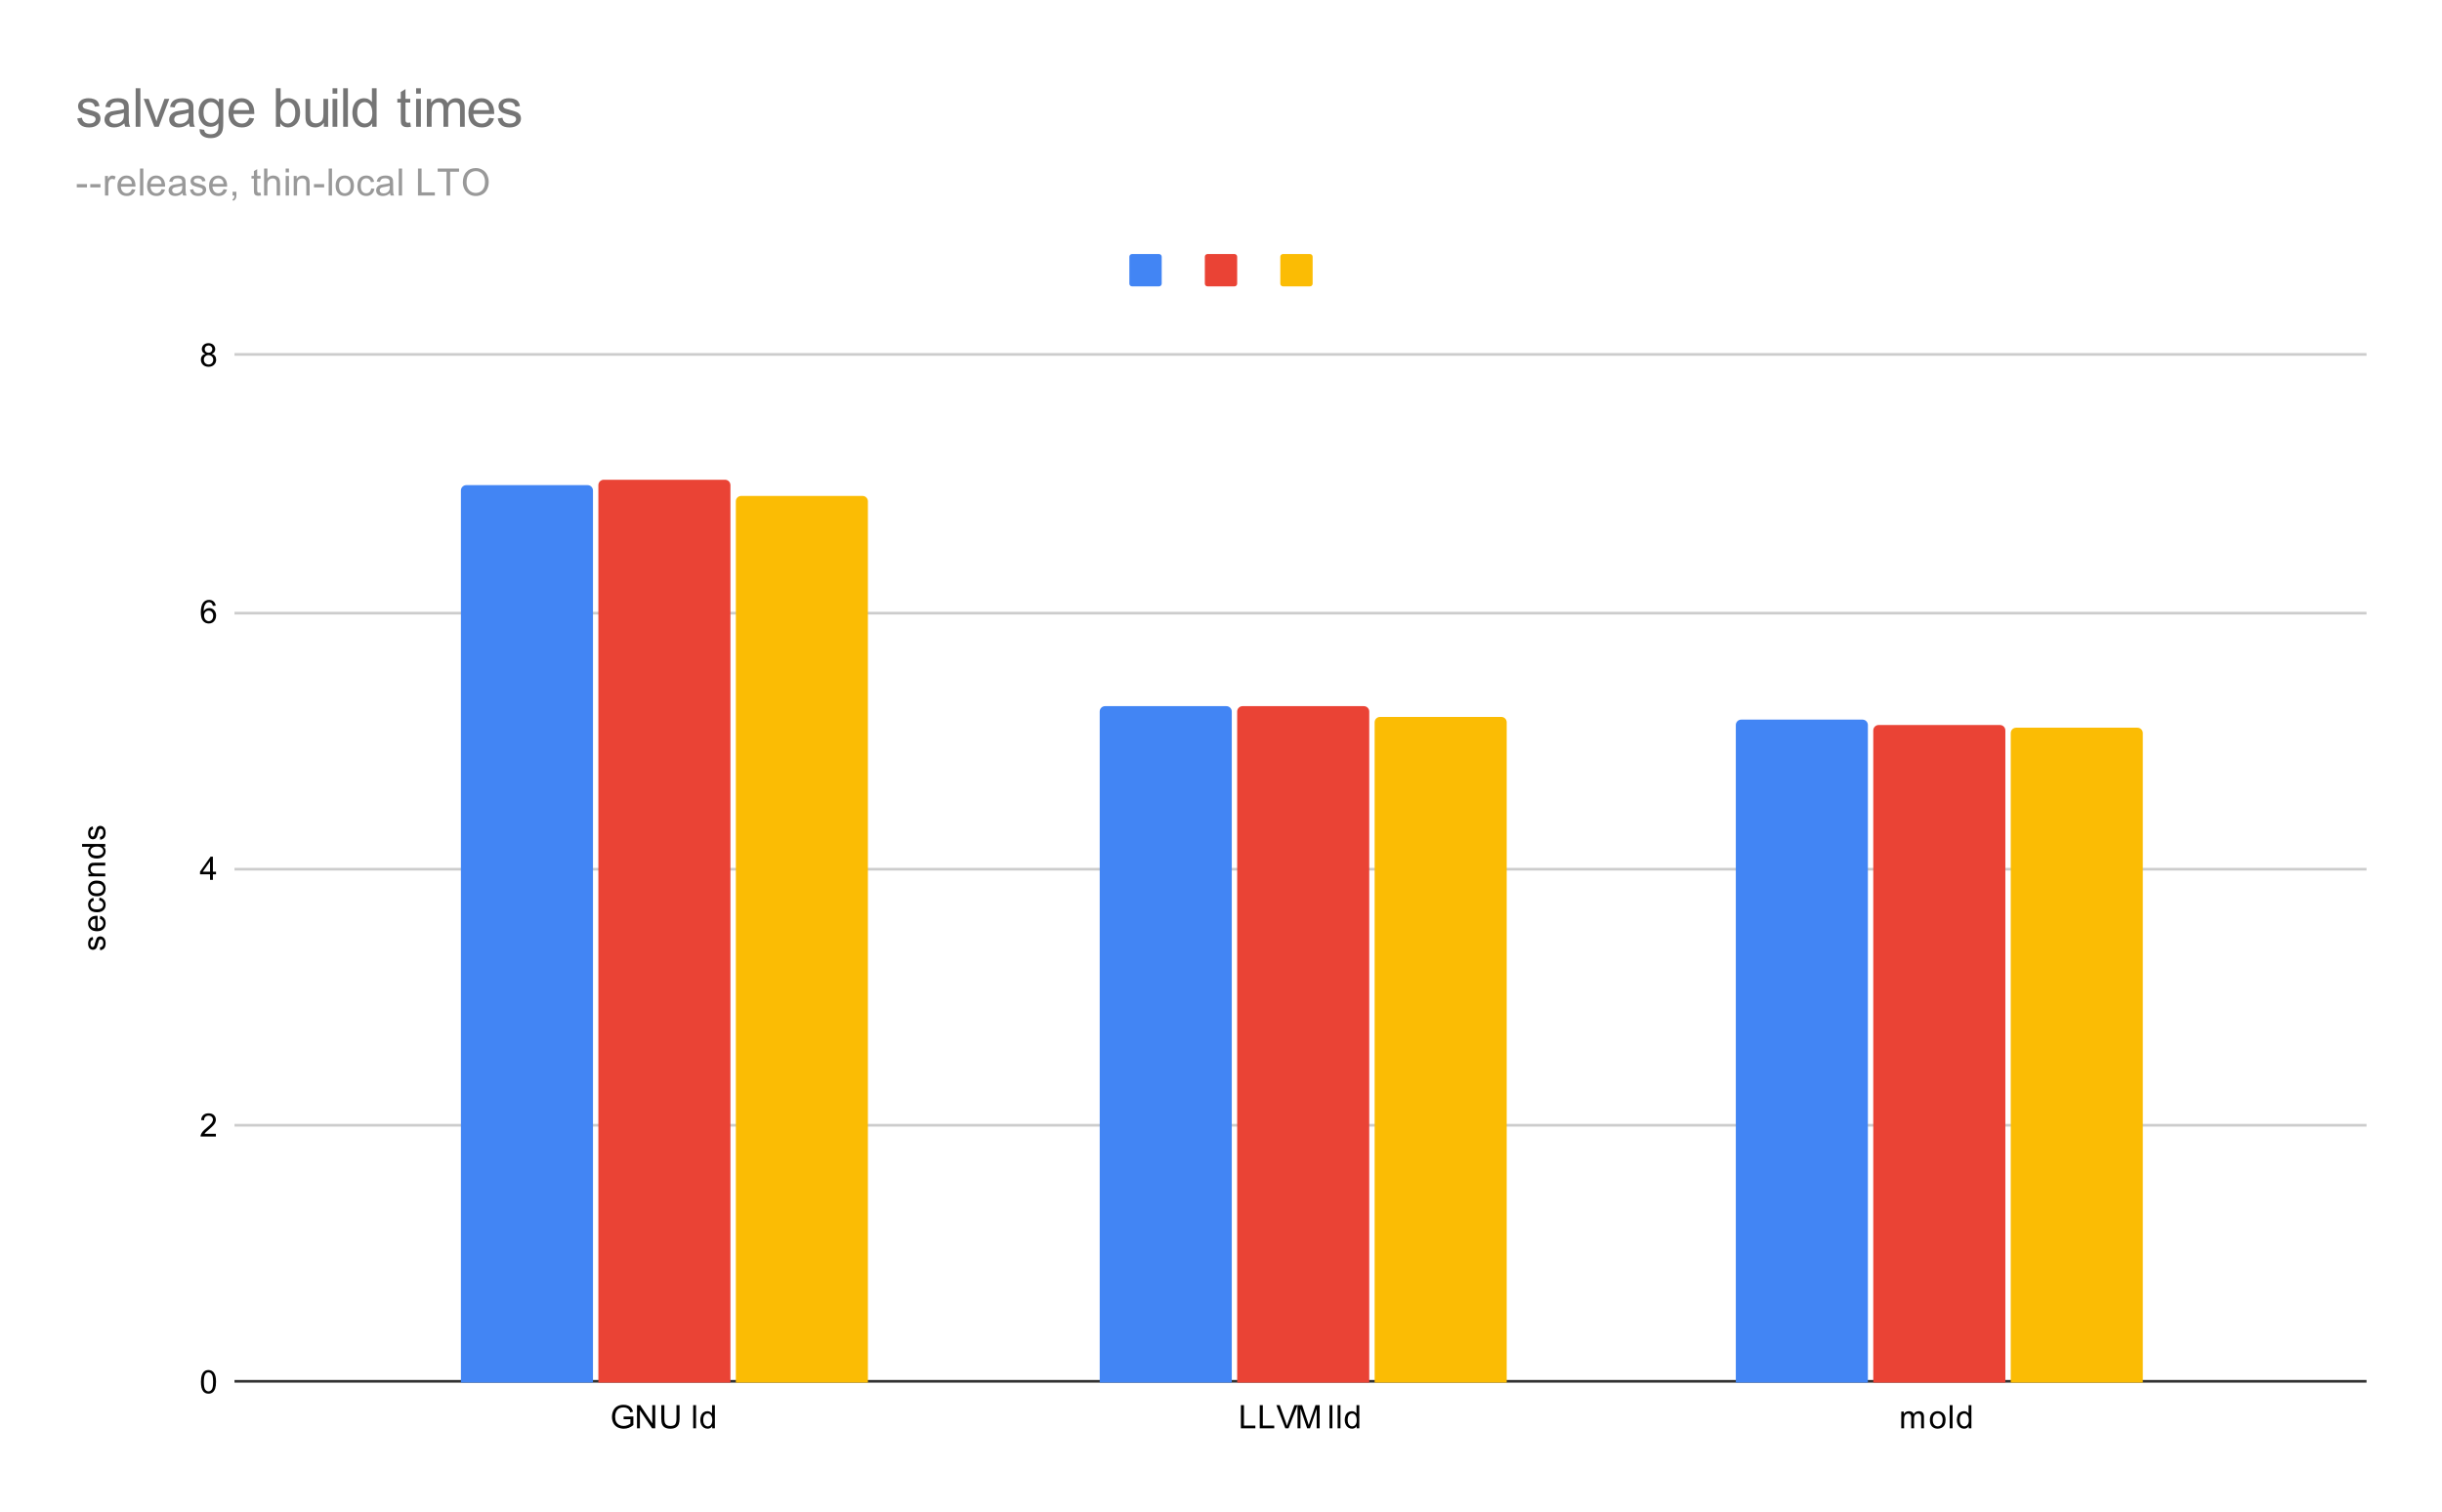 <svg version="1.1" viewBox="0.0 0.0 906.0 561.0" fill="none" stroke="none" stroke-linecap="square" stroke-miterlimit="10" width="906" height="561" xmlns:xlink="http://www.w3.org/1999/xlink" xmlns="http://www.w3.org/2000/svg"><path fill="#ffffff" d="M0 0L906.0 0L906.0 561.0L0 561.0L0 0Z" fill-rule="nonzero"/><path stroke="#333333" stroke-width="1.0" stroke-linecap="butt" d="M87.5 512.5L877.5 512.5" fill-rule="nonzero"/><path stroke="#cccccc" stroke-width="1.0" stroke-linecap="butt" d="M87.5 417.5L877.5 417.5" fill-rule="nonzero"/><path stroke="#cccccc" stroke-width="1.0" stroke-linecap="butt" d="M87.5 322.5L877.5 322.5" fill-rule="nonzero"/><path stroke="#cccccc" stroke-width="1.0" stroke-linecap="butt" d="M87.5 227.5L877.5 227.5" fill-rule="nonzero"/><path stroke="#cccccc" stroke-width="1.0" stroke-linecap="butt" d="M87.5 131.5L877.5 131.5" fill-rule="nonzero"/><clipPath id="id_0"><path d="M87.05 131.95L877.95 131.95L877.95 512.95L87.05 512.95L87.05 131.95Z" clip-rule="nonzero"/></clipPath><path stroke="#000000" stroke-width="2.0" stroke-linecap="butt" stroke-opacity="0.0" clip-path="url(#id_0)" d="M220.0 513.0L171.0 513.0L171.0 182.0C171.0 180.895 171.895 180.0 173.0 180.0L218.0 180.0C219.105 180.0 220.0 180.895 220.0 182.0Z" fill-rule="nonzero"/><path fill="#4285f4" clip-path="url(#id_0)" d="M220.0 513.0L171.0 513.0L171.0 182.0C171.0 180.895 171.895 180.0 173.0 180.0L218.0 180.0C219.105 180.0 220.0 180.895 220.0 182.0Z" fill-rule="nonzero"/><path stroke="#000000" stroke-width="2.0" stroke-linecap="butt" stroke-opacity="0.0" clip-path="url(#id_0)" d="M457.0 513.0L408.0 513.0L408.0 264.0C408.0 262.895 408.895 262.0 410.0 262.0L455.0 262.0C456.105 262.0 457.0 262.895 457.0 264.0Z" fill-rule="nonzero"/><path fill="#4285f4" clip-path="url(#id_0)" d="M457.0 513.0L408.0 513.0L408.0 264.0C408.0 262.895 408.895 262.0 410.0 262.0L455.0 262.0C456.105 262.0 457.0 262.895 457.0 264.0Z" fill-rule="nonzero"/><path stroke="#000000" stroke-width="2.0" stroke-linecap="butt" stroke-opacity="0.0" clip-path="url(#id_0)" d="M693.0 513.0L644.0 513.0L644.0 269.0C644.0 267.895 644.895 267.0 646.0 267.0L691.0 267.0C692.105 267.0 693.0 267.895 693.0 269.0Z" fill-rule="nonzero"/><path fill="#4285f4" clip-path="url(#id_0)" d="M693.0 513.0L644.0 513.0L644.0 269.0C644.0 267.895 644.895 267.0 646.0 267.0L691.0 267.0C692.105 267.0 693.0 267.895 693.0 269.0Z" fill-rule="nonzero"/><path stroke="#000000" stroke-width="2.0" stroke-linecap="butt" stroke-opacity="0.0" clip-path="url(#id_0)" d="M271.0 513.0L222.0 513.0L222.0 180.0C222.0 178.895 222.895 178.0 224.0 178.0L269.0 178.0C270.105 178.0 271.0 178.895 271.0 180.0Z" fill-rule="nonzero"/><path fill="#ea4335" clip-path="url(#id_0)" d="M271.0 513.0L222.0 513.0L222.0 180.0C222.0 178.895 222.895 178.0 224.0 178.0L269.0 178.0C270.105 178.0 271.0 178.895 271.0 180.0Z" fill-rule="nonzero"/><path stroke="#000000" stroke-width="2.0" stroke-linecap="butt" stroke-opacity="0.0" clip-path="url(#id_0)" d="M508.0 513.0L459.0 513.0L459.0 264.0C459.0 262.895 459.895 262.0 461.0 262.0L506.0 262.0C507.105 262.0 508.0 262.895 508.0 264.0Z" fill-rule="nonzero"/><path fill="#ea4335" clip-path="url(#id_0)" d="M508.0 513.0L459.0 513.0L459.0 264.0C459.0 262.895 459.895 262.0 461.0 262.0L506.0 262.0C507.105 262.0 508.0 262.895 508.0 264.0Z" fill-rule="nonzero"/><path stroke="#000000" stroke-width="2.0" stroke-linecap="butt" stroke-opacity="0.0" clip-path="url(#id_0)" d="M744.0 513.0L695.0 513.0L695.0 271.0C695.0 269.895 695.895 269.0 697.0 269.0L742.0 269.0C743.105 269.0 744.0 269.895 744.0 271.0Z" fill-rule="nonzero"/><path fill="#ea4335" clip-path="url(#id_0)" d="M744.0 513.0L695.0 513.0L695.0 271.0C695.0 269.895 695.895 269.0 697.0 269.0L742.0 269.0C743.105 269.0 744.0 269.895 744.0 271.0Z" fill-rule="nonzero"/><path stroke="#000000" stroke-width="2.0" stroke-linecap="butt" stroke-opacity="0.0" clip-path="url(#id_0)" d="M322.0 513.0L273.0 513.0L273.0 186.0C273.0 184.895 273.895 184.0 275.0 184.0L320.0 184.0C321.105 184.0 322.0 184.895 322.0 186.0Z" fill-rule="nonzero"/><path fill="#fbbc04" clip-path="url(#id_0)" d="M322.0 513.0L273.0 513.0L273.0 186.0C273.0 184.895 273.895 184.0 275.0 184.0L320.0 184.0C321.105 184.0 322.0 184.895 322.0 186.0Z" fill-rule="nonzero"/><path stroke="#000000" stroke-width="2.0" stroke-linecap="butt" stroke-opacity="0.0" clip-path="url(#id_0)" d="M559.0 513.0L510.0 513.0L510.0 268.0C510.0 266.895 510.895 266.0 512.0 266.0L557.0 266.0C558.105 266.0 559.0 266.895 559.0 268.0Z" fill-rule="nonzero"/><path fill="#fbbc04" clip-path="url(#id_0)" d="M559.0 513.0L510.0 513.0L510.0 268.0C510.0 266.895 510.895 266.0 512.0 266.0L557.0 266.0C558.105 266.0 559.0 266.895 559.0 268.0Z" fill-rule="nonzero"/><path stroke="#000000" stroke-width="2.0" stroke-linecap="butt" stroke-opacity="0.0" clip-path="url(#id_0)" d="M795.0 513.0L746.0 513.0L746.0 272.0C746.0 270.895 746.895 270.0 748.0 270.0L793.0 270.0C794.105 270.0 795.0 270.895 795.0 272.0Z" fill-rule="nonzero"/><path fill="#fbbc04" clip-path="url(#id_0)" d="M795.0 513.0L746.0 513.0L746.0 272.0C746.0 270.895 746.895 270.0 748.0 270.0L793.0 270.0C794.105 270.0 795.0 270.895 795.0 272.0Z" fill-rule="nonzero"/><path fill="#000000" d="M37.191 352.575L37.034 351.544Q37.659 351.45 37.988 351.059Q38.316 350.653 38.316 349.919Q38.316 349.2 38.034 348.856Q37.738 348.497 37.331 348.497Q36.972 348.497 36.769 348.809Q36.628 349.028 36.409 349.887Q36.113 351.044 35.909 351.497Q35.691 351.934 35.316 352.169Q34.941 352.403 34.472 352.403Q34.066 352.403 33.706 352.216Q33.347 352.028 33.113 351.7Q32.941 351.45 32.816 351.028Q32.691 350.606 32.691 350.106Q32.691 349.387 32.909 348.841Q33.113 348.278 33.472 348.012Q33.831 347.747 34.425 347.653L34.566 348.684Q34.097 348.747 33.831 349.091Q33.55 349.419 33.55 350.044Q33.55 350.762 33.8 351.075Q34.034 351.387 34.363 351.387Q34.566 351.387 34.722 351.262Q34.894 351.122 35.003 350.856Q35.066 350.7 35.269 349.919Q35.581 348.794 35.769 348.356Q35.956 347.919 36.316 347.669Q36.675 347.419 37.222 347.419Q37.753 347.419 38.222 347.731Q38.675 348.028 38.941 348.606Q39.191 349.184 39.191 349.919Q39.191 351.137 38.691 351.778Q38.175 352.403 37.191 352.575ZM37.05 340.903L37.175 339.809Q38.128 340.059 38.659 340.762Q39.191 341.466 39.191 342.544Q39.191 343.903 38.347 344.716Q37.503 345.512 35.988 345.512Q34.425 345.512 33.566 344.7Q32.691 343.887 32.691 342.606Q32.691 341.356 33.534 340.575Q34.378 339.778 35.925 339.778Q36.019 339.778 36.206 339.778L36.206 344.419Q37.238 344.356 37.784 343.841Q38.316 343.325 38.316 342.544Q38.316 341.966 38.019 341.559Q37.706 341.137 37.05 340.903ZM35.347 344.356L35.347 340.887Q34.55 340.95 34.159 341.278Q33.55 341.794 33.55 342.591Q33.55 343.325 34.034 343.825Q34.519 344.309 35.347 344.356ZM36.769 334.091L36.909 333.059Q37.972 333.231 38.581 333.934Q39.191 334.637 39.191 335.653Q39.191 336.934 38.363 337.716Q37.519 338.481 35.956 338.481Q34.956 338.481 34.206 338.153Q33.441 337.809 33.066 337.137Q32.691 336.45 32.691 335.637Q32.691 334.637 33.206 333.997Q33.706 333.341 34.659 333.153L34.816 334.184Q34.191 334.325 33.878 334.7Q33.55 335.075 33.55 335.606Q33.55 336.403 34.128 336.903Q34.691 337.403 35.925 337.403Q37.191 337.403 37.753 336.919Q38.316 336.434 38.316 335.669Q38.316 335.044 37.941 334.637Q37.566 334.216 36.769 334.091ZM35.941 332.544Q34.206 332.544 33.378 331.591Q32.691 330.794 32.691 329.637Q32.691 328.356 33.534 327.544Q34.363 326.716 35.847 326.716Q37.05 326.716 37.738 327.075Q38.425 327.434 38.816 328.137Q39.191 328.825 39.191 329.637Q39.191 330.934 38.363 331.747Q37.519 332.544 35.941 332.544ZM35.941 331.466Q37.128 331.466 37.722 330.95Q38.316 330.419 38.316 329.637Q38.316 328.841 37.722 328.325Q37.128 327.809 35.909 327.809Q34.753 327.809 34.159 328.341Q33.566 328.856 33.566 329.637Q33.566 330.419 34.159 330.95Q34.738 331.466 35.941 331.466ZM39.05 325.153L32.831 325.153L32.831 324.216L33.706 324.216Q32.691 323.528 32.691 322.231Q32.691 321.669 32.894 321.2Q33.097 320.716 33.425 320.481Q33.753 320.247 34.191 320.153Q34.488 320.106 35.222 320.106L39.05 320.106L39.05 321.153L35.269 321.153Q34.613 321.153 34.3 321.278Q33.988 321.403 33.8 321.716Q33.597 322.028 33.597 322.45Q33.597 323.122 34.034 323.622Q34.456 324.106 35.644 324.106L39.05 324.106L39.05 325.153ZM39.05 314.122L38.269 314.122Q39.191 314.716 39.191 315.856Q39.191 316.606 38.784 317.231Q38.363 317.856 37.628 318.2Q36.894 318.544 35.941 318.544Q35.019 318.544 34.253 318.231Q33.488 317.919 33.097 317.294Q32.691 316.669 32.691 315.903Q32.691 315.341 32.925 314.903Q33.159 314.466 33.534 314.184L30.456 314.184L30.456 313.137L39.05 313.137L39.05 314.122ZM35.941 317.45Q37.144 317.45 37.738 316.95Q38.316 316.45 38.316 315.762Q38.316 315.075 37.753 314.591Q37.191 314.106 36.034 314.106Q34.753 314.106 34.159 314.606Q33.566 315.091 33.566 315.809Q33.566 316.512 34.144 316.981Q34.706 317.45 35.941 317.45ZM37.191 311.575L37.034 310.544Q37.659 310.45 37.988 310.059Q38.316 309.653 38.316 308.919Q38.316 308.2 38.034 307.856Q37.738 307.497 37.331 307.497Q36.972 307.497 36.769 307.809Q36.628 308.028 36.409 308.887Q36.113 310.044 35.909 310.497Q35.691 310.934 35.316 311.169Q34.941 311.403 34.472 311.403Q34.066 311.403 33.706 311.216Q33.347 311.028 33.113 310.7Q32.941 310.45 32.816 310.028Q32.691 309.606 32.691 309.106Q32.691 308.387 32.909 307.841Q33.113 307.278 33.472 307.012Q33.831 306.747 34.425 306.653L34.566 307.684Q34.097 307.747 33.831 308.091Q33.55 308.419 33.55 309.044Q33.55 309.762 33.8 310.075Q34.034 310.387 34.363 310.387Q34.566 310.387 34.722 310.262Q34.894 310.122 35.003 309.856Q35.066 309.7 35.269 308.919Q35.581 307.794 35.769 307.356Q35.956 306.919 36.316 306.669Q36.675 306.419 37.222 306.419Q37.753 306.419 38.222 306.731Q38.675 307.028 38.941 307.606Q39.191 308.184 39.191 308.919Q39.191 310.137 38.691 310.778Q38.175 311.403 37.191 311.575Z" fill-rule="nonzero"/><path fill="#000000" d="M74.55 512.716Q74.55 511.184 74.862 510.262Q75.175 509.325 75.784 508.825Q76.409 508.325 77.347 508.325Q78.034 508.325 78.55 508.606Q79.081 508.887 79.425 509.419Q79.769 509.934 79.956 510.684Q80.144 511.434 80.144 512.716Q80.144 514.231 79.831 515.153Q79.534 516.075 78.909 516.591Q78.3 517.091 77.347 517.091Q76.112 517.091 75.394 516.2Q74.55 515.138 74.55 512.716ZM75.628 512.716Q75.628 514.825 76.128 515.528Q76.628 516.231 77.347 516.231Q78.081 516.231 78.566 515.528Q79.066 514.825 79.066 512.716Q79.066 510.591 78.566 509.903Q78.081 509.2 77.331 509.2Q76.612 509.2 76.175 509.809Q75.628 510.591 75.628 512.716Z" fill-rule="nonzero"/><path fill="#000000" d="M80.097 420.684L80.097 421.7L74.409 421.7Q74.409 421.325 74.534 420.966Q74.753 420.387 75.222 419.825Q75.706 419.262 76.612 418.528Q78.019 417.372 78.503 416.7Q79.003 416.028 79.003 415.434Q79.003 414.809 78.55 414.387Q78.097 413.95 77.378 413.95Q76.612 413.95 76.159 414.403Q75.706 414.856 75.691 415.669L74.612 415.559Q74.722 414.341 75.441 413.716Q76.175 413.075 77.409 413.075Q78.644 413.075 79.362 413.762Q80.081 414.45 80.081 415.466Q80.081 415.981 79.862 416.481Q79.659 416.966 79.159 417.528Q78.675 418.075 77.55 419.028Q76.597 419.825 76.316 420.122Q76.05 420.403 75.878 420.684L80.097 420.684Z" fill-rule="nonzero"/><path fill="#000000" d="M77.925 326.45L77.925 324.387L74.206 324.387L74.206 323.419L78.128 317.856L78.987 317.856L78.987 323.419L80.144 323.419L80.144 324.387L78.987 324.387L78.987 326.45L77.925 326.45ZM77.925 323.419L77.925 319.559L75.237 323.419L77.925 323.419Z" fill-rule="nonzero"/><path fill="#000000" d="M80.019 224.716L78.972 224.794Q78.831 224.169 78.581 223.887Q78.144 223.434 77.519 223.434Q77.019 223.434 76.628 223.716Q76.144 224.091 75.847 224.794Q75.566 225.481 75.55 226.762Q75.925 226.184 76.472 225.903Q77.034 225.622 77.644 225.622Q78.691 225.622 79.425 226.403Q80.175 227.184 80.175 228.403Q80.175 229.216 79.816 229.919Q79.472 230.606 78.862 230.981Q78.253 231.341 77.487 231.341Q76.159 231.341 75.331 230.372Q74.503 229.403 74.503 227.184Q74.503 224.684 75.425 223.559Q76.222 222.575 77.581 222.575Q78.597 222.575 79.237 223.153Q79.894 223.716 80.019 224.716ZM75.722 228.419Q75.722 228.966 75.941 229.466Q76.175 229.95 76.581 230.216Q77.003 230.481 77.472 230.481Q78.128 230.481 78.612 229.95Q79.097 229.403 79.097 228.481Q79.097 227.591 78.612 227.075Q78.144 226.559 77.425 226.559Q76.706 226.559 76.206 227.075Q75.722 227.591 75.722 228.419Z" fill-rule="nonzero"/><path fill="#000000" d="M76.175 131.294Q75.519 131.044 75.191 130.606Q74.878 130.153 74.878 129.544Q74.878 128.606 75.55 127.966Q76.237 127.325 77.347 127.325Q78.472 127.325 79.159 127.981Q79.847 128.637 79.847 129.575Q79.847 130.169 79.534 130.606Q79.222 131.044 78.581 131.294Q79.378 131.544 79.784 132.122Q80.191 132.7 80.191 133.497Q80.191 134.591 79.409 135.341Q78.644 136.091 77.362 136.091Q76.097 136.091 75.316 135.341Q74.534 134.591 74.534 133.466Q74.534 132.622 74.956 132.059Q75.394 131.497 76.175 131.294ZM75.956 129.497Q75.956 130.106 76.347 130.497Q76.753 130.887 77.378 130.887Q77.987 130.887 78.378 130.512Q78.769 130.122 78.769 129.559Q78.769 128.981 78.362 128.591Q77.956 128.184 77.362 128.184Q76.753 128.184 76.347 128.575Q75.956 128.966 75.956 129.497ZM75.628 133.466Q75.628 133.919 75.831 134.341Q76.05 134.762 76.472 134.997Q76.894 135.231 77.378 135.231Q78.128 135.231 78.612 134.747Q79.112 134.262 79.112 133.512Q79.112 132.747 78.612 132.247Q78.112 131.747 77.347 131.747Q76.597 131.747 76.112 132.247Q75.628 132.731 75.628 133.466Z" fill-rule="nonzero"/><path fill="#000000" d="M231.364 526.575L231.364 525.575L234.989 525.559L234.989 528.747Q234.16 529.419 233.27 529.763Q232.379 530.091 231.442 530.091Q230.176 530.091 229.129 529.559Q228.098 529.013 227.567 527.997Q227.051 526.966 227.051 525.7Q227.051 524.434 227.567 523.356Q228.098 522.263 229.082 521.747Q230.067 521.216 231.348 521.216Q232.285 521.216 233.035 521.513Q233.785 521.809 234.207 522.356Q234.645 522.888 234.864 523.763L233.848 524.044Q233.645 523.388 233.348 523.013Q233.067 522.638 232.535 522.419Q232.004 522.184 231.364 522.184Q230.582 522.184 230.004 522.419Q229.442 522.653 229.082 523.044Q228.739 523.434 228.551 523.903Q228.223 524.7 228.223 525.622Q228.223 526.778 228.614 527.559Q229.02 528.325 229.77 528.7Q230.52 529.075 231.379 529.075Q232.114 529.075 232.817 528.794Q233.52 528.497 233.879 528.184L233.879 526.575L231.364 526.575ZM236.332 529.95L236.332 521.356L237.489 521.356L242.004 528.106L242.004 521.356L243.098 521.356L243.098 529.95L241.926 529.95L237.41 523.2L237.41 529.95L236.332 529.95ZM250.973 521.356L252.114 521.356L252.114 526.325Q252.114 527.622 251.817 528.388Q251.52 529.138 250.754 529.622Q249.989 530.091 248.754 530.091Q247.551 530.091 246.77 529.684Q246.004 529.263 245.676 528.481Q245.348 527.684 245.348 526.325L245.348 521.356L246.489 521.356L246.489 526.309Q246.489 527.434 246.692 527.966Q246.91 528.497 247.41 528.794Q247.926 529.075 248.66 529.075Q249.91 529.075 250.442 528.513Q250.973 527.934 250.973 526.309L250.973 521.356ZM257.176 529.95L257.176 521.356L258.239 521.356L258.239 529.95L257.176 529.95ZM264.239 529.95L264.239 529.169Q263.645 530.091 262.504 530.091Q261.754 530.091 261.129 529.684Q260.504 529.263 260.16 528.528Q259.817 527.794 259.817 526.841Q259.817 525.919 260.129 525.153Q260.442 524.388 261.067 523.997Q261.692 523.591 262.457 523.591Q263.02 523.591 263.457 523.825Q263.895 524.059 264.176 524.434L264.176 521.356L265.223 521.356L265.223 529.95L264.239 529.95ZM260.91 526.841Q260.91 528.044 261.41 528.638Q261.91 529.216 262.598 529.216Q263.285 529.216 263.77 528.653Q264.254 528.091 264.254 526.934Q264.254 525.653 263.754 525.059Q263.27 524.466 262.551 524.466Q261.848 524.466 261.379 525.044Q260.91 525.606 260.91 526.841Z" fill-rule="nonzero"/><path fill="#000000" d="M460.375 529.95L460.375 521.356L461.516 521.356L461.516 528.934L465.75 528.934L465.75 529.95L460.375 529.95ZM467.375 529.95L467.375 521.356L468.516 521.356L468.516 528.934L472.75 528.934L472.75 529.95L467.375 529.95ZM476.875 529.95L473.547 521.356L474.781 521.356L477.016 527.606Q477.281 528.356 477.469 529.013Q477.672 528.309 477.938 527.606L480.25 521.356L481.406 521.356L478.047 529.95L476.875 529.95ZM481.391 529.95L481.391 521.356L483.109 521.356L485.141 527.434Q485.422 528.294 485.547 528.716Q485.688 528.247 486.0 527.341L488.062 521.356L489.594 521.356L489.594 529.95L488.5 529.95L488.5 522.763L486.0 529.95L484.969 529.95L482.484 522.638L482.484 529.95L481.391 529.95ZM493.266 529.95L493.266 521.356L494.328 521.356L494.328 529.95L493.266 529.95ZM496.266 529.95L496.266 521.356L497.328 521.356L497.328 529.95L496.266 529.95ZM503.328 529.95L503.328 529.169Q502.734 530.091 501.594 530.091Q500.844 530.091 500.219 529.684Q499.594 529.263 499.25 528.528Q498.906 527.794 498.906 526.841Q498.906 525.919 499.219 525.153Q499.531 524.388 500.156 523.997Q500.781 523.591 501.547 523.591Q502.109 523.591 502.547 523.825Q502.984 524.059 503.266 524.434L503.266 521.356L504.312 521.356L504.312 529.95L503.328 529.95ZM500.0 526.841Q500.0 528.044 500.5 528.638Q501.0 529.216 501.688 529.216Q502.375 529.216 502.859 528.653Q503.344 528.091 503.344 526.934Q503.344 525.653 502.844 525.059Q502.359 524.466 501.641 524.466Q500.938 524.466 500.469 525.044Q500.0 525.606 500.0 526.841Z" fill-rule="nonzero"/><path fill="#000000" d="M705.386 529.95L705.386 523.731L706.324 523.731L706.324 524.606Q706.621 524.138 707.105 523.872Q707.59 523.591 708.215 523.591Q708.902 523.591 709.34 523.872Q709.793 524.153 709.965 524.669Q710.715 523.591 711.886 523.591Q712.824 523.591 713.308 524.106Q713.808 524.606 713.808 525.684L713.808 529.95L712.761 529.95L712.761 526.028Q712.761 525.403 712.652 525.122Q712.558 524.841 712.293 524.669Q712.027 524.497 711.652 524.497Q710.996 524.497 710.558 524.934Q710.136 525.372 710.136 526.341L710.136 529.95L709.074 529.95L709.074 525.903Q709.074 525.2 708.808 524.856Q708.558 524.497 707.98 524.497Q707.527 524.497 707.152 524.731Q706.777 524.966 706.605 525.419Q706.433 525.872 706.433 526.716L706.433 529.95L705.386 529.95ZM715.996 526.841Q715.996 525.106 716.949 524.278Q717.746 523.591 718.902 523.591Q720.183 523.591 720.996 524.434Q721.824 525.263 721.824 526.747Q721.824 527.95 721.465 528.638Q721.105 529.325 720.402 529.716Q719.715 530.091 718.902 530.091Q717.605 530.091 716.793 529.263Q715.996 528.419 715.996 526.841ZM717.074 526.841Q717.074 528.028 717.59 528.622Q718.121 529.216 718.902 529.216Q719.699 529.216 720.215 528.622Q720.73 528.028 720.73 526.809Q720.73 525.653 720.199 525.059Q719.683 524.466 718.902 524.466Q718.121 524.466 717.59 525.059Q717.074 525.638 717.074 526.841ZM723.355 529.95L723.355 521.356L724.418 521.356L724.418 529.95L723.355 529.95ZM730.418 529.95L730.418 529.169Q729.824 530.091 728.683 530.091Q727.933 530.091 727.308 529.684Q726.683 529.263 726.34 528.528Q725.996 527.794 725.996 526.841Q725.996 525.919 726.308 525.153Q726.621 524.388 727.246 523.997Q727.871 523.591 728.636 523.591Q729.199 523.591 729.636 523.825Q730.074 524.059 730.355 524.434L730.355 521.356L731.402 521.356L731.402 529.95L730.418 529.95ZM727.09 526.841Q727.09 528.044 727.59 528.638Q728.09 529.216 728.777 529.216Q729.465 529.216 729.949 528.653Q730.433 528.091 730.433 526.934Q730.433 525.653 729.933 525.059Q729.449 524.466 728.73 524.466Q728.027 524.466 727.558 525.044Q727.09 525.606 727.09 526.841Z" fill-rule="nonzero"/><path fill="#4285f4" d="M419.0 95.25C419.0 94.698 419.448 94.25 420.0 94.25L430.0 94.25C430.552 94.25 431.0 94.698 431.0 95.25L431.0 105.25C431.0 105.802 430.552 106.25 430.0 106.25L420.0 106.25C419.448 106.25 419.0 105.802 419.0 105.25Z" fill-rule="nonzero"/><path fill="#ea4335" d="M447.0 95.25C447.0 94.698 447.448 94.25 448.0 94.25L458.0 94.25C458.552 94.25 459.0 94.698 459.0 95.25L459.0 105.25C459.0 105.802 458.552 106.25 458.0 106.25L448.0 106.25C447.448 106.25 447.0 105.802 447.0 105.25Z" fill-rule="nonzero"/><path fill="#fbbc04" d="M475.0 95.25C475.0 94.698 475.448 94.25 476.0 94.25L486.0 94.25C486.552 94.25 487.0 94.698 487.0 95.25L487.0 105.25C487.0 105.802 486.552 106.25 486.0 106.25L476.0 106.25C475.448 106.25 475.0 105.802 475.0 105.25Z" fill-rule="nonzero"/><path fill="#999999" d="M28.488 69.534L28.488 68.3L32.269 68.3L32.269 69.534L28.488 69.534ZM33.487 69.534L33.487 68.3L37.269 68.3L37.269 69.534L33.487 69.534ZM38.956 72.55L38.956 65.284L40.066 65.284L40.066 66.394Q40.487 65.612 40.847 65.378Q41.206 65.128 41.644 65.128Q42.269 65.128 42.909 65.519L42.487 66.659Q42.034 66.394 41.581 66.394Q41.175 66.394 40.847 66.644Q40.534 66.878 40.394 67.316Q40.191 67.972 40.191 68.753L40.191 72.55L38.956 72.55ZM48.941 70.206L50.222 70.362Q49.909 71.487 49.097 72.112Q48.284 72.722 47.019 72.722Q45.425 72.722 44.487 71.737Q43.566 70.753 43.566 68.987Q43.566 67.144 44.503 66.144Q45.456 65.128 46.956 65.128Q48.409 65.128 49.331 66.128Q50.253 67.112 50.253 68.909Q50.253 69.019 50.253 69.237L44.831 69.237Q44.909 70.425 45.503 71.066Q46.112 71.706 47.034 71.706Q47.706 71.706 48.175 71.347Q48.659 70.987 48.941 70.206ZM44.909 68.222L48.956 68.222Q48.878 67.3 48.487 66.847Q47.909 66.144 46.972 66.144Q46.112 66.144 45.534 66.706Q44.972 67.269 44.909 68.222ZM51.941 72.55L51.941 62.534L53.175 62.534L53.175 72.55L51.941 72.55ZM59.941 70.206L61.222 70.362Q60.909 71.487 60.097 72.112Q59.284 72.722 58.019 72.722Q56.425 72.722 55.487 71.737Q54.566 70.753 54.566 68.987Q54.566 67.144 55.503 66.144Q56.456 65.128 57.956 65.128Q59.409 65.128 60.331 66.128Q61.253 67.112 61.253 68.909Q61.253 69.019 61.253 69.237L55.831 69.237Q55.909 70.425 56.503 71.066Q57.112 71.706 58.034 71.706Q58.706 71.706 59.175 71.347Q59.659 70.987 59.941 70.206ZM55.909 68.222L59.956 68.222Q59.878 67.3 59.487 66.847Q58.909 66.144 57.972 66.144Q57.112 66.144 56.534 66.706Q55.972 67.269 55.909 68.222ZM67.706 71.659Q67.034 72.237 66.394 72.487Q65.769 72.722 65.034 72.722Q63.847 72.722 63.191 72.144Q62.55 71.55 62.55 70.628Q62.55 70.097 62.784 69.659Q63.034 69.222 63.425 68.956Q63.831 68.691 64.316 68.55Q64.675 68.456 65.409 68.362Q66.909 68.191 67.612 67.941Q67.612 67.691 67.612 67.628Q67.612 66.862 67.269 66.566Q66.8 66.144 65.862 66.144Q65.003 66.144 64.581 66.456Q64.175 66.753 63.972 67.519L62.769 67.362Q62.925 66.581 63.3 66.112Q63.691 65.644 64.394 65.394Q65.112 65.128 66.05 65.128Q66.972 65.128 67.55 65.347Q68.128 65.566 68.394 65.894Q68.675 66.222 68.784 66.737Q68.847 67.05 68.847 67.862L68.847 69.503Q68.847 71.222 68.925 71.675Q69.003 72.128 69.237 72.55L67.956 72.55Q67.769 72.159 67.706 71.659ZM67.612 68.909Q66.941 69.175 65.597 69.378Q64.847 69.487 64.519 69.628Q64.206 69.753 64.034 70.019Q63.862 70.284 63.862 70.597Q63.862 71.097 64.237 71.425Q64.612 71.753 65.331 71.753Q66.05 71.753 66.597 71.441Q67.144 71.128 67.409 70.581Q67.612 70.175 67.612 69.362L67.612 68.909ZM70.487 70.378L71.691 70.191Q71.8 70.925 72.269 71.316Q72.737 71.706 73.581 71.706Q74.425 71.706 74.831 71.362Q75.253 71.019 75.253 70.55Q75.253 70.128 74.878 69.894Q74.628 69.722 73.628 69.472Q72.269 69.128 71.737 68.878Q71.222 68.628 70.956 68.191Q70.691 67.753 70.691 67.222Q70.691 66.737 70.909 66.331Q71.128 65.909 71.519 65.628Q71.8 65.425 72.284 65.284Q72.784 65.128 73.362 65.128Q74.206 65.128 74.847 65.378Q75.503 65.612 75.816 66.034Q76.128 66.456 76.237 67.159L75.034 67.331Q74.956 66.769 74.55 66.456Q74.159 66.144 73.441 66.144Q72.597 66.144 72.237 66.425Q71.878 66.691 71.878 67.081Q71.878 67.316 72.019 67.503Q72.175 67.706 72.503 67.831Q72.675 67.894 73.581 68.144Q74.894 68.503 75.409 68.722Q75.925 68.941 76.206 69.362Q76.503 69.784 76.503 70.409Q76.503 71.034 76.144 71.581Q75.8 72.112 75.112 72.425Q74.441 72.722 73.581 72.722Q72.175 72.722 71.425 72.128Q70.691 71.534 70.487 70.378ZM82.941 70.206L84.222 70.362Q83.909 71.487 83.097 72.112Q82.284 72.722 81.019 72.722Q79.425 72.722 78.487 71.737Q77.566 70.753 77.566 68.987Q77.566 67.144 78.503 66.144Q79.456 65.128 80.956 65.128Q82.409 65.128 83.331 66.128Q84.253 67.112 84.253 68.909Q84.253 69.019 84.253 69.237L78.831 69.237Q78.909 70.425 79.503 71.066Q80.112 71.706 81.034 71.706Q81.706 71.706 82.175 71.347Q82.659 70.987 82.941 70.206ZM78.909 68.222L82.956 68.222Q82.878 67.3 82.487 66.847Q81.909 66.144 80.972 66.144Q80.112 66.144 79.534 66.706Q78.972 67.269 78.909 68.222ZM86.3 72.55L86.3 71.144L87.691 71.144L87.691 72.55Q87.691 73.316 87.409 73.784Q87.144 74.269 86.55 74.534L86.206 74.003Q86.597 73.831 86.784 73.503Q86.972 73.175 86.987 72.55L86.3 72.55ZM96.659 71.456L96.831 72.534Q96.316 72.644 95.909 72.644Q95.237 72.644 94.862 72.441Q94.503 72.222 94.347 71.878Q94.206 71.534 94.206 70.425L94.206 66.253L93.3 66.253L93.3 65.284L94.206 65.284L94.206 63.488L95.425 62.753L95.425 65.284L96.659 65.284L96.659 66.253L95.425 66.253L95.425 70.487Q95.425 71.019 95.487 71.175Q95.55 71.316 95.691 71.409Q95.847 71.503 96.112 71.503Q96.331 71.503 96.659 71.456ZM97.972 72.55L97.972 62.534L99.206 62.534L99.206 66.128Q100.066 65.128 101.378 65.128Q102.191 65.128 102.784 65.456Q103.378 65.769 103.628 66.331Q103.894 66.878 103.894 67.956L103.894 72.55L102.659 72.55L102.659 67.956Q102.659 67.019 102.253 66.612Q101.862 66.191 101.128 66.191Q100.581 66.191 100.097 66.472Q99.612 66.753 99.409 67.237Q99.206 67.722 99.206 68.581L99.206 72.55L97.972 72.55ZM105.987 63.941L105.987 62.534L107.206 62.534L107.206 63.941L105.987 63.941ZM105.987 72.55L105.987 65.284L107.206 65.284L107.206 72.55L105.987 72.55ZM108.972 72.55L108.972 65.284L110.081 65.284L110.081 66.316Q110.878 65.128 112.394 65.128Q113.05 65.128 113.597 65.362Q114.144 65.597 114.409 65.987Q114.691 66.362 114.8 66.894Q114.878 67.237 114.878 68.081L114.878 72.55L113.644 72.55L113.644 68.128Q113.644 67.378 113.503 67.019Q113.362 66.644 112.987 66.425Q112.628 66.191 112.128 66.191Q111.347 66.191 110.769 66.691Q110.206 67.191 110.206 68.581L110.206 72.55L108.972 72.55ZM116.487 69.534L116.487 68.3L120.269 68.3L120.269 69.534L116.487 69.534ZM121.941 72.55L121.941 62.534L123.175 62.534L123.175 72.55L121.941 72.55ZM124.519 68.925Q124.519 66.909 125.644 65.925Q126.566 65.128 127.925 65.128Q129.409 65.128 130.363 66.112Q131.316 67.081 131.316 68.816Q131.316 70.222 130.894 71.034Q130.472 71.831 129.659 72.284Q128.863 72.722 127.925 72.722Q126.394 72.722 125.456 71.737Q124.519 70.753 124.519 68.925ZM125.784 68.925Q125.784 70.316 126.394 71.019Q127.003 71.706 127.925 71.706Q128.831 71.706 129.441 71.003Q130.05 70.3 130.05 68.878Q130.05 67.534 129.441 66.847Q128.831 66.144 127.925 66.144Q127.003 66.144 126.394 66.831Q125.784 67.519 125.784 68.925ZM137.706 69.894L138.925 70.05Q138.722 71.3 137.894 72.019Q137.081 72.722 135.894 72.722Q134.409 72.722 133.503 71.753Q132.597 70.769 132.597 68.941Q132.597 67.769 132.988 66.894Q133.378 66.003 134.175 65.566Q134.972 65.128 135.909 65.128Q137.081 65.128 137.831 65.722Q138.597 66.316 138.8 67.425L137.613 67.612Q137.441 66.878 137.003 66.519Q136.566 66.144 135.956 66.144Q135.019 66.144 134.441 66.816Q133.863 67.472 133.863 68.909Q133.863 70.378 134.425 71.05Q134.988 71.706 135.878 71.706Q136.613 71.706 137.097 71.269Q137.581 70.816 137.706 69.894ZM144.706 71.659Q144.034 72.237 143.394 72.487Q142.769 72.722 142.034 72.722Q140.847 72.722 140.191 72.144Q139.55 71.55 139.55 70.628Q139.55 70.097 139.784 69.659Q140.034 69.222 140.425 68.956Q140.831 68.691 141.316 68.55Q141.675 68.456 142.409 68.362Q143.909 68.191 144.613 67.941Q144.613 67.691 144.613 67.628Q144.613 66.862 144.269 66.566Q143.8 66.144 142.863 66.144Q142.003 66.144 141.581 66.456Q141.175 66.753 140.972 67.519L139.769 67.362Q139.925 66.581 140.3 66.112Q140.691 65.644 141.394 65.394Q142.113 65.128 143.05 65.128Q143.972 65.128 144.55 65.347Q145.128 65.566 145.394 65.894Q145.675 66.222 145.784 66.737Q145.847 67.05 145.847 67.862L145.847 69.503Q145.847 71.222 145.925 71.675Q146.003 72.128 146.238 72.55L144.956 72.55Q144.769 72.159 144.706 71.659ZM144.613 68.909Q143.941 69.175 142.597 69.378Q141.847 69.487 141.519 69.628Q141.206 69.753 141.034 70.019Q140.863 70.284 140.863 70.597Q140.863 71.097 141.238 71.425Q141.613 71.753 142.331 71.753Q143.05 71.753 143.597 71.441Q144.144 71.128 144.409 70.581Q144.613 70.175 144.613 69.362L144.613 68.909ZM147.941 72.55L147.941 62.534L149.175 62.534L149.175 72.55L147.941 72.55ZM155.081 72.55L155.081 62.534L156.409 62.534L156.409 71.362L161.331 71.362L161.331 72.55L155.081 72.55ZM165.675 72.55L165.675 63.706L162.378 63.706L162.378 62.534L170.316 62.534L170.316 63.706L167.003 63.706L167.003 72.55L165.675 72.55ZM171.722 67.675Q171.722 65.175 173.066 63.769Q174.409 62.347 176.519 62.347Q177.909 62.347 179.019 63.019Q180.144 63.675 180.722 64.862Q181.316 66.05 181.316 67.55Q181.316 69.081 180.691 70.284Q180.081 71.487 178.956 72.112Q177.831 72.722 176.519 72.722Q175.097 72.722 173.988 72.034Q172.878 71.347 172.3 70.175Q171.722 68.987 171.722 67.675ZM173.097 67.691Q173.097 69.503 174.066 70.55Q175.05 71.581 176.519 71.581Q178.003 71.581 178.972 70.534Q179.941 69.487 179.941 67.55Q179.941 66.316 179.519 65.409Q179.113 64.503 178.316 64.003Q177.519 63.488 176.534 63.488Q175.128 63.488 174.113 64.456Q173.097 65.425 173.097 67.691Z" fill-rule="nonzero"/><path fill="#757575" d="M28.659 43.956L30.409 43.675Q30.55 44.722 31.222 45.284Q31.894 45.831 33.097 45.831Q34.3 45.831 34.878 45.347Q35.472 44.847 35.472 44.191Q35.472 43.597 34.956 43.253Q34.597 43.019 33.159 42.659Q31.222 42.159 30.472 41.816Q29.738 41.456 29.347 40.831Q28.956 40.191 28.956 39.425Q28.956 38.737 29.269 38.144Q29.597 37.55 30.144 37.159Q30.55 36.862 31.253 36.659Q31.972 36.441 32.784 36.441Q34.003 36.441 34.925 36.8Q35.847 37.144 36.284 37.753Q36.722 38.347 36.894 39.347L35.175 39.581Q35.05 38.784 34.487 38.347Q33.925 37.894 32.909 37.894Q31.691 37.894 31.175 38.3Q30.659 38.691 30.659 39.222Q30.659 39.566 30.878 39.847Q31.081 40.128 31.55 40.316Q31.816 40.409 33.097 40.753Q34.972 41.253 35.706 41.581Q36.441 41.894 36.862 42.503Q37.284 43.097 37.284 44.003Q37.284 44.878 36.769 45.659Q36.253 46.441 35.284 46.862Q34.316 47.284 33.097 47.284Q31.081 47.284 30.019 46.441Q28.956 45.597 28.659 43.956ZM46.144 45.769Q45.159 46.597 44.253 46.941Q43.347 47.284 42.316 47.284Q40.612 47.284 39.691 46.456Q38.769 45.612 38.769 44.316Q38.769 43.55 39.112 42.925Q39.472 42.3 40.034 41.925Q40.597 41.534 41.3 41.331Q41.816 41.206 42.862 41.066Q44.987 40.816 45.987 40.472Q46.003 40.112 46.003 40.003Q46.003 38.941 45.503 38.487Q44.831 37.894 43.503 37.894Q42.253 37.894 41.659 38.331Q41.081 38.769 40.8 39.878L39.081 39.644Q39.316 38.534 39.847 37.862Q40.378 37.175 41.394 36.816Q42.409 36.441 43.753 36.441Q45.081 36.441 45.909 36.753Q46.737 37.066 47.128 37.55Q47.519 38.019 47.675 38.737Q47.769 39.191 47.769 40.362L47.769 42.706Q47.769 45.159 47.878 45.816Q47.987 46.456 48.331 47.05L46.487 47.05Q46.222 46.503 46.144 45.769ZM45.987 41.847Q45.034 42.237 43.112 42.503Q42.034 42.659 41.581 42.862Q41.144 43.05 40.894 43.425Q40.644 43.8 40.644 44.269Q40.644 44.972 41.175 45.441Q41.706 45.909 42.737 45.909Q43.753 45.909 44.534 45.472Q45.331 45.019 45.706 44.253Q45.987 43.644 45.987 42.487L45.987 41.847ZM50.331 47.05L50.331 32.737L52.081 32.737L52.081 47.05L50.331 47.05ZM57.253 47.05L53.3 36.675L55.159 36.675L57.394 42.894Q57.753 43.894 58.05 44.972Q58.284 44.159 58.706 43.003L61.003 36.675L62.816 36.675L58.894 47.05L57.253 47.05ZM70.144 45.769Q69.159 46.597 68.253 46.941Q67.347 47.284 66.316 47.284Q64.612 47.284 63.691 46.456Q62.769 45.612 62.769 44.316Q62.769 43.55 63.112 42.925Q63.472 42.3 64.034 41.925Q64.597 41.534 65.3 41.331Q65.816 41.206 66.862 41.066Q68.987 40.816 69.987 40.472Q70.003 40.112 70.003 40.003Q70.003 38.941 69.503 38.487Q68.831 37.894 67.503 37.894Q66.253 37.894 65.659 38.331Q65.081 38.769 64.8 39.878L63.081 39.644Q63.316 38.534 63.847 37.862Q64.378 37.175 65.394 36.816Q66.409 36.441 67.753 36.441Q69.081 36.441 69.909 36.753Q70.737 37.066 71.128 37.55Q71.519 38.019 71.675 38.737Q71.769 39.191 71.769 40.362L71.769 42.706Q71.769 45.159 71.878 45.816Q71.987 46.456 72.331 47.05L70.487 47.05Q70.222 46.503 70.144 45.769ZM69.987 41.847Q69.034 42.237 67.112 42.503Q66.034 42.659 65.581 42.862Q65.144 43.05 64.894 43.425Q64.644 43.8 64.644 44.269Q64.644 44.972 65.175 45.441Q65.706 45.909 66.737 45.909Q67.753 45.909 68.534 45.472Q69.331 45.019 69.706 44.253Q69.987 43.644 69.987 42.487L69.987 41.847ZM74.05 47.909L75.753 48.159Q75.862 48.956 76.347 49.316Q77.003 49.8 78.144 49.8Q79.362 49.8 80.019 49.316Q80.691 48.831 80.925 47.956Q81.066 47.409 81.05 45.691Q79.894 47.05 78.175 47.05Q76.034 47.05 74.862 45.503Q73.691 43.956 73.691 41.8Q73.691 40.316 74.222 39.066Q74.769 37.816 75.784 37.128Q76.816 36.441 78.191 36.441Q80.019 36.441 81.222 37.925L81.222 36.675L82.831 36.675L82.831 45.644Q82.831 48.066 82.331 49.066Q81.847 50.081 80.769 50.659Q79.706 51.253 78.144 51.253Q76.3 51.253 75.144 50.425Q74.003 49.597 74.05 47.909ZM75.503 41.675Q75.503 43.722 76.316 44.659Q77.128 45.597 78.347 45.597Q79.55 45.597 80.362 44.659Q81.191 43.722 81.191 41.737Q81.191 39.831 80.347 38.862Q79.503 37.894 78.316 37.894Q77.144 37.894 76.316 38.847Q75.503 39.8 75.503 41.675ZM92.472 43.706L94.284 43.941Q93.862 45.519 92.691 46.409Q91.534 47.284 89.722 47.284Q87.456 47.284 86.112 45.894Q84.784 44.487 84.784 41.956Q84.784 39.331 86.128 37.894Q87.472 36.441 89.628 36.441Q91.706 36.441 93.019 37.862Q94.347 39.269 94.347 41.847Q94.347 42.003 94.331 42.316L86.597 42.316Q86.691 44.019 87.566 44.925Q88.441 45.831 89.737 45.831Q90.706 45.831 91.378 45.331Q92.066 44.816 92.472 43.706ZM86.691 40.862L92.487 40.862Q92.378 39.566 91.831 38.909Q90.987 37.894 89.644 37.894Q88.441 37.894 87.612 38.706Q86.784 39.503 86.691 40.862ZM103.987 47.05L102.362 47.05L102.362 32.737L104.112 32.737L104.112 37.847Q105.237 36.441 106.956 36.441Q107.909 36.441 108.769 36.831Q109.628 37.222 110.175 37.925Q110.722 38.612 111.034 39.597Q111.347 40.581 111.347 41.706Q111.347 44.378 110.034 45.831Q108.722 47.284 106.878 47.284Q105.034 47.284 103.987 45.753L103.987 47.05ZM103.972 41.784Q103.972 43.644 104.472 44.487Q105.316 45.831 106.722 45.831Q107.878 45.831 108.706 44.831Q109.55 43.831 109.55 41.847Q109.55 39.816 108.737 38.862Q107.941 37.894 106.8 37.894Q105.644 37.894 104.8 38.894Q103.972 39.894 103.972 41.784ZM120.159 47.05L120.159 45.519Q118.956 47.284 116.878 47.284Q115.956 47.284 115.159 46.941Q114.362 46.581 113.972 46.05Q113.597 45.519 113.441 44.737Q113.331 44.222 113.331 43.097L113.331 36.675L115.081 36.675L115.081 42.425Q115.081 43.8 115.191 44.284Q115.362 44.972 115.894 45.378Q116.441 45.769 117.222 45.769Q118.019 45.769 118.706 45.362Q119.409 44.956 119.691 44.269Q119.987 43.566 119.987 42.237L119.987 36.675L121.737 36.675L121.737 47.05L120.159 47.05ZM123.378 34.753L123.378 32.737L125.144 32.737L125.144 34.753L123.378 34.753ZM123.378 47.05L123.378 36.675L125.144 36.675L125.144 47.05L123.378 47.05ZM127.331 47.05L127.331 32.737L129.081 32.737L129.081 47.05L127.331 47.05ZM138.097 47.05L138.097 45.737Q137.113 47.284 135.191 47.284Q133.956 47.284 132.909 46.597Q131.878 45.909 131.3 44.691Q130.738 43.472 130.738 41.878Q130.738 40.316 131.253 39.05Q131.769 37.784 132.8 37.112Q133.847 36.441 135.113 36.441Q136.05 36.441 136.784 36.847Q137.519 37.237 137.988 37.862L137.988 32.737L139.722 32.737L139.722 47.05L138.097 47.05ZM132.534 41.878Q132.534 43.862 133.378 44.847Q134.222 45.831 135.363 45.831Q136.519 45.831 137.316 44.894Q138.128 43.956 138.128 42.019Q138.128 39.894 137.3 38.894Q136.488 37.894 135.284 37.894Q134.113 37.894 133.316 38.862Q132.534 39.816 132.534 41.878ZM152.206 45.472L152.456 47.034Q151.722 47.191 151.128 47.191Q150.175 47.191 149.644 46.894Q149.128 46.581 148.909 46.097Q148.691 45.597 148.691 44.019L148.691 38.05L147.409 38.05L147.409 36.675L148.691 36.675L148.691 34.112L150.441 33.05L150.441 36.675L152.206 36.675L152.206 38.05L150.441 38.05L150.441 44.112Q150.441 44.862 150.534 45.081Q150.628 45.284 150.831 45.425Q151.05 45.55 151.441 45.55Q151.722 45.55 152.206 45.472ZM154.378 34.753L154.378 32.737L156.144 32.737L156.144 34.753L154.378 34.753ZM154.378 47.05L154.378 36.675L156.144 36.675L156.144 47.05L154.378 47.05ZM158.363 47.05L158.363 36.675L159.941 36.675L159.941 38.128Q160.425 37.378 161.238 36.909Q162.05 36.441 163.081 36.441Q164.238 36.441 164.972 36.925Q165.706 37.394 166.019 38.253Q167.253 36.441 169.222 36.441Q170.769 36.441 171.597 37.3Q172.425 38.159 172.425 39.925L172.425 47.05L170.675 47.05L170.675 40.519Q170.675 39.456 170.503 39.003Q170.331 38.534 169.878 38.253Q169.441 37.972 168.831 37.972Q167.738 37.972 167.003 38.706Q166.284 39.425 166.284 41.019L166.284 47.05L164.534 47.05L164.534 40.316Q164.534 39.144 164.097 38.566Q163.675 37.972 162.691 37.972Q161.956 37.972 161.316 38.362Q160.691 38.753 160.409 39.503Q160.128 40.253 160.128 41.675L160.128 47.05L158.363 47.05ZM181.472 43.706L183.284 43.941Q182.863 45.519 181.691 46.409Q180.534 47.284 178.722 47.284Q176.456 47.284 175.113 45.894Q173.784 44.487 173.784 41.956Q173.784 39.331 175.128 37.894Q176.472 36.441 178.628 36.441Q180.706 36.441 182.019 37.862Q183.347 39.269 183.347 41.847Q183.347 42.003 183.331 42.316L175.597 42.316Q175.691 44.019 176.566 44.925Q177.441 45.831 178.738 45.831Q179.706 45.831 180.378 45.331Q181.066 44.816 181.472 43.706ZM175.691 40.862L181.488 40.862Q181.378 39.566 180.831 38.909Q179.988 37.894 178.644 37.894Q177.441 37.894 176.613 38.706Q175.784 39.503 175.691 40.862ZM184.659 43.956L186.409 43.675Q186.55 44.722 187.222 45.284Q187.894 45.831 189.097 45.831Q190.3 45.831 190.878 45.347Q191.472 44.847 191.472 44.191Q191.472 43.597 190.956 43.253Q190.597 43.019 189.159 42.659Q187.222 42.159 186.472 41.816Q185.738 41.456 185.347 40.831Q184.956 40.191 184.956 39.425Q184.956 38.737 185.269 38.144Q185.597 37.55 186.144 37.159Q186.55 36.862 187.253 36.659Q187.972 36.441 188.784 36.441Q190.003 36.441 190.925 36.8Q191.847 37.144 192.284 37.753Q192.722 38.347 192.894 39.347L191.175 39.581Q191.05 38.784 190.488 38.347Q189.925 37.894 188.909 37.894Q187.691 37.894 187.175 38.3Q186.659 38.691 186.659 39.222Q186.659 39.566 186.878 39.847Q187.081 40.128 187.55 40.316Q187.816 40.409 189.097 40.753Q190.972 41.253 191.706 41.581Q192.441 41.894 192.863 42.503Q193.284 43.097 193.284 44.003Q193.284 44.878 192.769 45.659Q192.253 46.441 191.284 46.862Q190.316 47.284 189.097 47.284Q187.081 47.284 186.019 46.441Q184.956 45.597 184.659 43.956Z" fill-rule="nonzero"/></svg>
